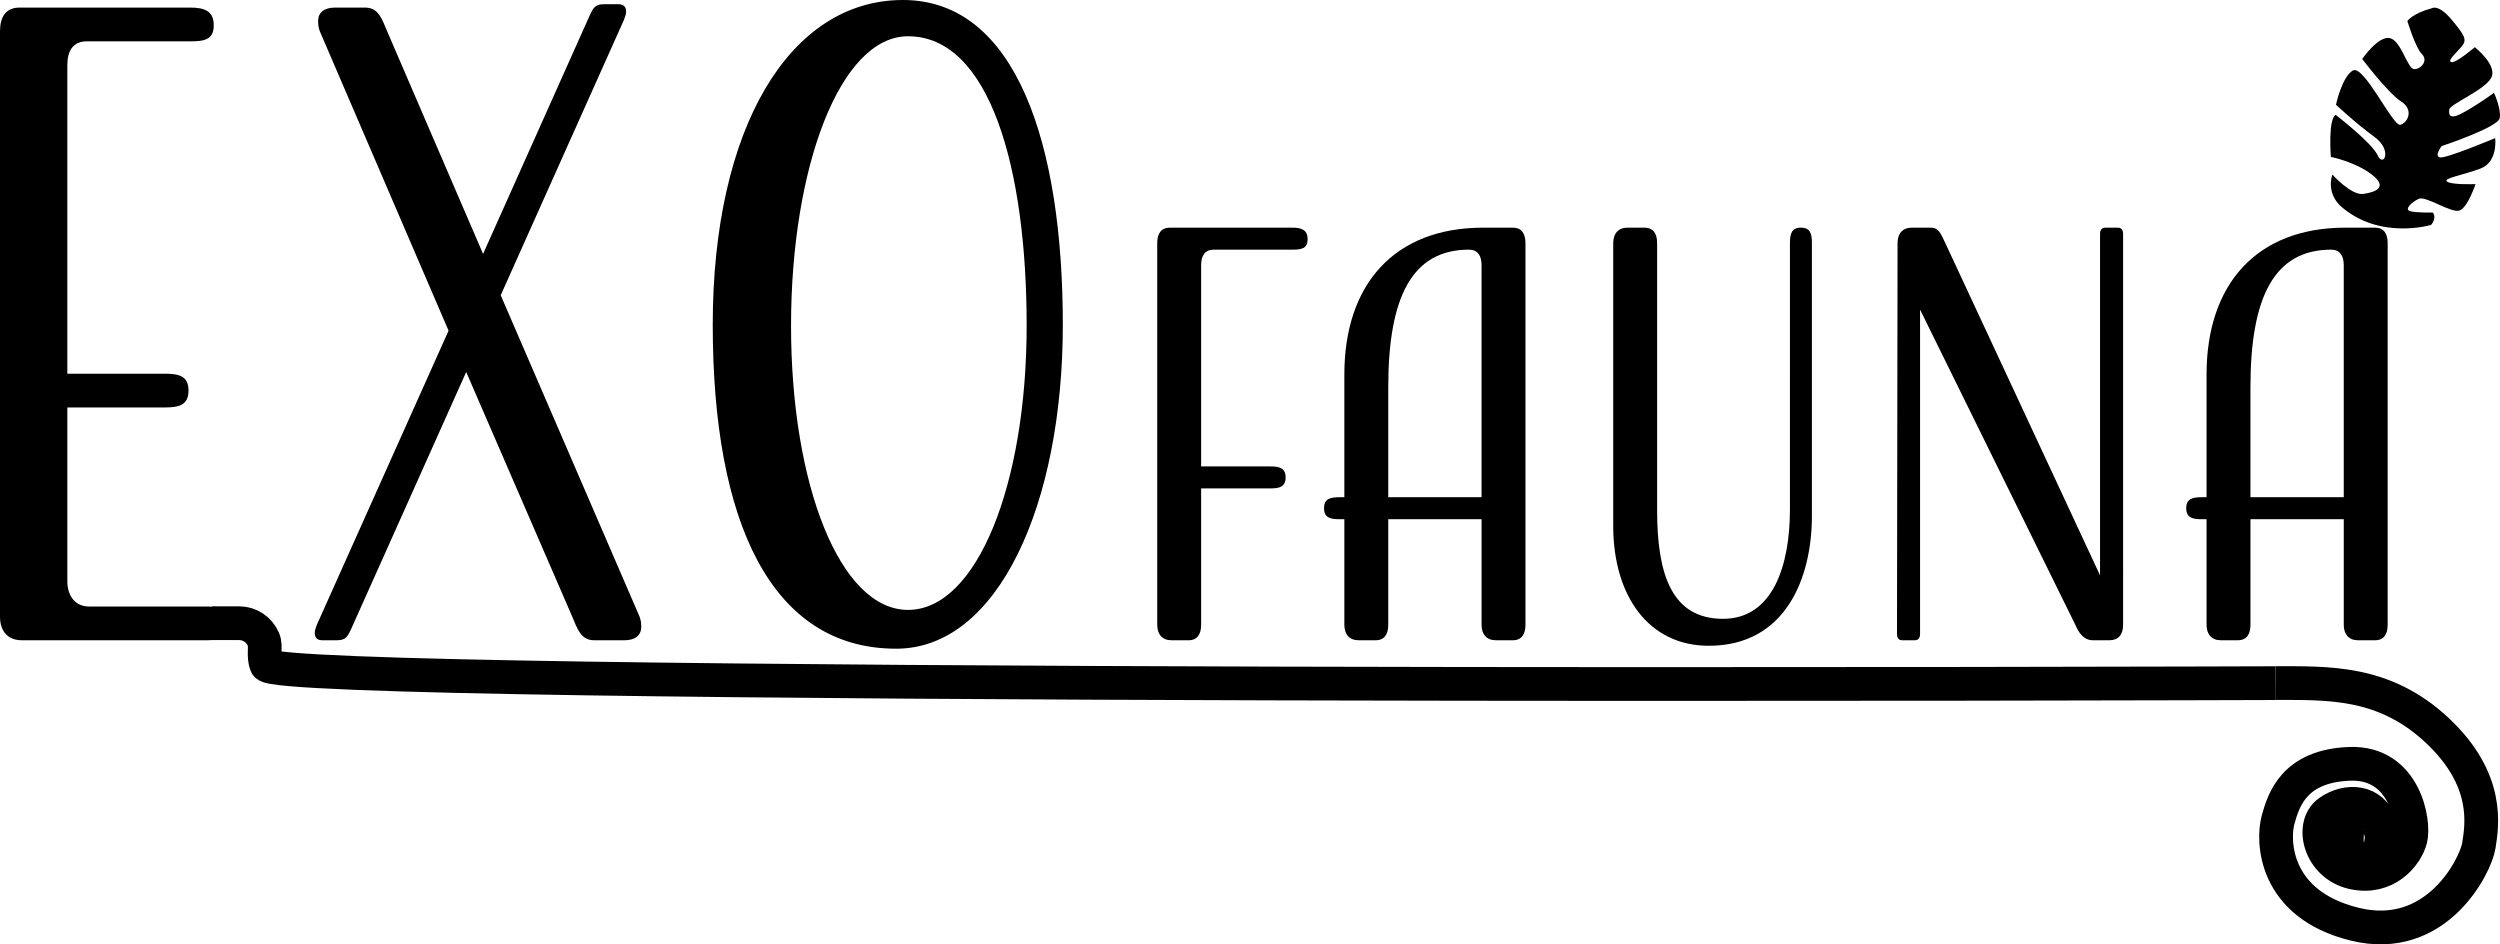 <?xml version="1.0" encoding="utf-8"?>
<!-- Generator: Adobe Illustrator 28.1.0, SVG Export Plug-In . SVG Version: 6.00 Build 0)  -->
<svg version="1.1" id="Vrstva_1" xmlns="http://www.w3.org/2000/svg" xmlns:xlink="http://www.w3.org/1999/xlink" x="0px" y="0px"
	 viewBox="0 0 681.63 257.5" style="enable-background:new 0 0 681.63 257.5;" xml:space="preserve">
<style type="text/css">
	.st0{fill:none;stroke:#000000;stroke-width:9.2;stroke-miterlimit:10;}
</style>
<g>
	<path d="M18.36,111.09v47.38c0,3.91,2.06,6.9,5.97,6.9h32.12c3.9,0,6.42,0.46,6.42,4.37c0,3.91-2.52,4.83-6.42,4.83H5.97
		c-3.9,0-5.97-2.53-5.97-6.44V8.51C0,4.6,1.61,2.07,5.28,2.07h46.58c3.9,0,6.42,0.92,6.42,4.83c0,3.91-2.52,4.37-6.42,4.37H23.64
		c-3.67,0-5.28,2.53-5.28,6.44v84.18h26.62c3.9,0,6.42,0.69,6.42,4.6c0,3.91-2.52,4.6-6.42,4.6H18.36z"/>
	<path d="M136.52,80.5l37.86,87.63c0.23,0.69,0.46,1.38,0.46,2.76c0,2.3-1.61,3.68-4.59,3.68h-8.26c-3.67,0-4.59-3.22-5.97-6.44
		l-28.91-66.7l-31.2,69.69c-1.15,2.53-1.61,3.45-4.13,3.45h-3.9c-1.61,0-2.06-0.92-2.06-2.07c0-1.15,1.15-3.45,1.15-3.45
		l35.33-78.89L87.19,8.51c-0.23-0.69-0.46-1.38-0.46-2.76c0-2.3,1.61-3.68,4.59-3.68h8.26c3.67,0,4.59,3.22,5.97,6.44l26.16,60.72
		L160.61,4.6c1.15-2.53,1.61-3.45,4.13-3.45h3.9c1.61,0,2.07,0.92,2.07,2.07s-1.15,3.45-1.15,3.45L136.52,80.5z"/>
	<path d="M246.19,0c30.98,0,43.59,39.56,43.59,88.55c0,48.99-17.67,88.32-45.43,88.32c-34.19,0-50.02-34.73-50.02-88.32
		S215.22,0,246.19,0z M247.57,166.29c18.81,0,32.35-34.27,32.35-77.51c0-43.01-10.1-78.89-32.35-78.89
		c-18.59,0-31.89,35.88-31.89,78.89C215.67,132.02,228.98,166.29,247.57,166.29z"/>
	<path d="M327.49,133.17v37.2c0,2.55-1.05,4.2-3.44,4.2h-4.64c-2.54,0-3.89-1.65-3.89-4.2V66.27c0-2.55,1.05-4.2,3.44-4.2h33.37
		c2.54,0,4.19,0.6,4.19,3.15c0,2.55-1.65,2.85-4.19,2.85h-21.4c-2.39,0-3.44,1.65-3.44,4.2v54.9h18.85c2.54,0,4.19,0.45,4.19,3
		s-1.65,3-4.19,3H327.49z"/>
	<path d="M366.54,135.57v-33.45c0-24.6,13.62-40.05,37.86-40.05h8.08c2.39,0,3.44,1.65,3.44,4.2v104.1c0,2.55-1.05,4.2-3.44,4.2
		h-4.64c-2.54,0-3.89-1.65-3.89-4.2v-28.8h-25.44v28.8c0,2.55-1.05,4.2-3.44,4.2h-4.64c-2.54,0-3.89-1.65-3.89-4.2v-28.8h-1.35
		c-2.54,0-4.19-0.45-4.19-3c0-2.55,1.65-3,4.19-3H366.54z M378.51,135.57h25.44v-63.3c0-2.55-1.05-4.2-3.44-4.2
		c-15.41,0-22,12.75-22,37.5V135.57z"/>
	<path d="M488.04,66.27c0-2.55,0.45-4.2,2.99-4.2c2.54,0,2.99,1.65,2.99,4.2v74.4c0,16.95-7.18,35.4-28.13,35.4
		c-16.31,0-26.04-13.5-26.04-32.7v-77.1c0-2.55,1.35-4.2,3.89-4.2h4.64c2.39,0,3.44,1.65,3.44,4.2v72.9
		c0,17.55,4.04,29.55,17.96,29.55c13.62,0,18.25-14.55,18.25-29.85V66.27z"/>
	<path d="M578.87,170.37c0,2.7-1.35,4.2-3.74,4.2h-4.49c-2.54,0-3.89-2.1-4.79-4.2l-42.34-85.95v88.35c0,1.2-0.45,1.8-1.5,1.8h-3.29
		c-1.05,0-1.5-0.6-1.5-1.8l0.15-106.5c0-2.55,1.35-4.2,3.89-4.2h5.09c2.39,0,2.84,1.8,4.04,4.2l42.19,90.6v-93
		c0-1.2,0.45-1.8,1.5-1.8h3.29c1.05,0,1.5,0.6,1.5,1.8V170.37z"/>
	<path d="M601.62,135.57v-33.45c0-24.6,13.62-40.05,37.86-40.05h8.08c2.39,0,3.44,1.65,3.44,4.2v104.1c0,2.55-1.05,4.2-3.44,4.2
		h-4.64c-2.54,0-3.89-1.65-3.89-4.2v-28.8h-25.44v28.8c0,2.55-1.05,4.2-3.44,4.2h-4.64c-2.54,0-3.89-1.65-3.89-4.2v-28.8h-1.35
		c-2.54,0-4.19-0.45-4.19-3c0-2.55,1.65-3,4.19-3H601.62z M613.59,135.57h25.44v-63.3c0-2.55-1.05-4.2-3.44-4.2
		c-15.41,0-22,12.75-22,37.5V135.57z"/>
</g>
<path d="M662.84,61.32c0,0-13.99,4.23-24.56-5.04c0,0-4.07-3.25-2.36-8.7c0,0,5.12,5.77,8.46,5.29s6.83-1.79,2.28-5.29
	c-4.55-3.5-11.15-4.8-11.15-4.8s-0.8-10.25,1.31-11.47c0,0,9.92,7.64,11.47,11.06c1.55,3.42,4.15-1.38-0.89-5.04
	c-5.04-3.66-10.49-8.78-10.49-8.78s1.63-7.64,4.61-9.33c2.98-1.68,10.9,15.24,12.9,14.8s3.85-4.07,0.27-6.34
	c-3.58-2.28-10.63-11.6-10.63-11.6s4.39-6.4,7.54-5.69c3.14,0.7,4.78,8.51,6.68,8.46c1.89-0.05,3.84-2.33,2.05-4.12
	c-1.79-1.79-3.96-9-3.96-9s1.25-2.01,6.78-3.52c0,0,1.74-1.1,5.27,3.13s4.23,5.45,2.93,7.12s-4.27,4.11-3.01,4.47
	c1.26,0.37,6.42-4.07,6.42-4.07s6.38,5.02,4.43,8.43s-11.22,7.1-11.39,8.57c-0.16,1.46-0.05,3.04,4.17,0.65
	c4.23-2.39,8.02-5.21,8.02-5.21s2.01,4.33,1.57,6.88c-0.43,2.55-15.83,7.65-15.83,7.65s-2.11,2.71-0.49,3.09
	c1.63,0.38,15.07-5.26,15.07-5.26s0.87,6.45-4.01,8.3c-4.88,1.84-10.46,2.66-9.05,3.58c1.41,0.92,7.7,0.65,7.7,0.65
	s-2.11,6.45-4.39,7.21s-9.16-4.07-11.06-3.2c-1.9,0.87-4.23,2.98-2.22,3.42c2.01,0.43,6.02,0.33,6.02,0.33
	S664.55,59.23,662.84,61.32z"/>
<path class="st0" d="M620.36,186.24c14.2,0.05,29.56-0.72,44.09,12.84s12.26,26.06,11.41,31.48c-0.85,5.42-11.48,26.9-33.81,21.43
	s-22.44-23.03-20.93-28.46c1.51-5.42,4.33-14.7,19.52-15.27c15.19-0.57,17.74,16.13,16.6,20.52c-1.14,4.39-6.61,11.15-15.69,9.11
	c-9.08-2.03-11.69-12.91-6.6-16.52c5.09-3.62,11.93-2.94,13.97,3.23c2.04,6.17-7.17,8.15-8.54,4.85s4.14-3.2,4.14-3.2"/>
<path class="st0" d="M588.45,182.77"/>
<path class="st0" d="M57.94,169.92h7.28c2.84,0,5.46,1.71,6.62,4.43c0.82,1.91-0.22,4.48,0.82,6.97c2.87,6.85,547.7,4.94,547.7,4.94
	"/>
</svg>
